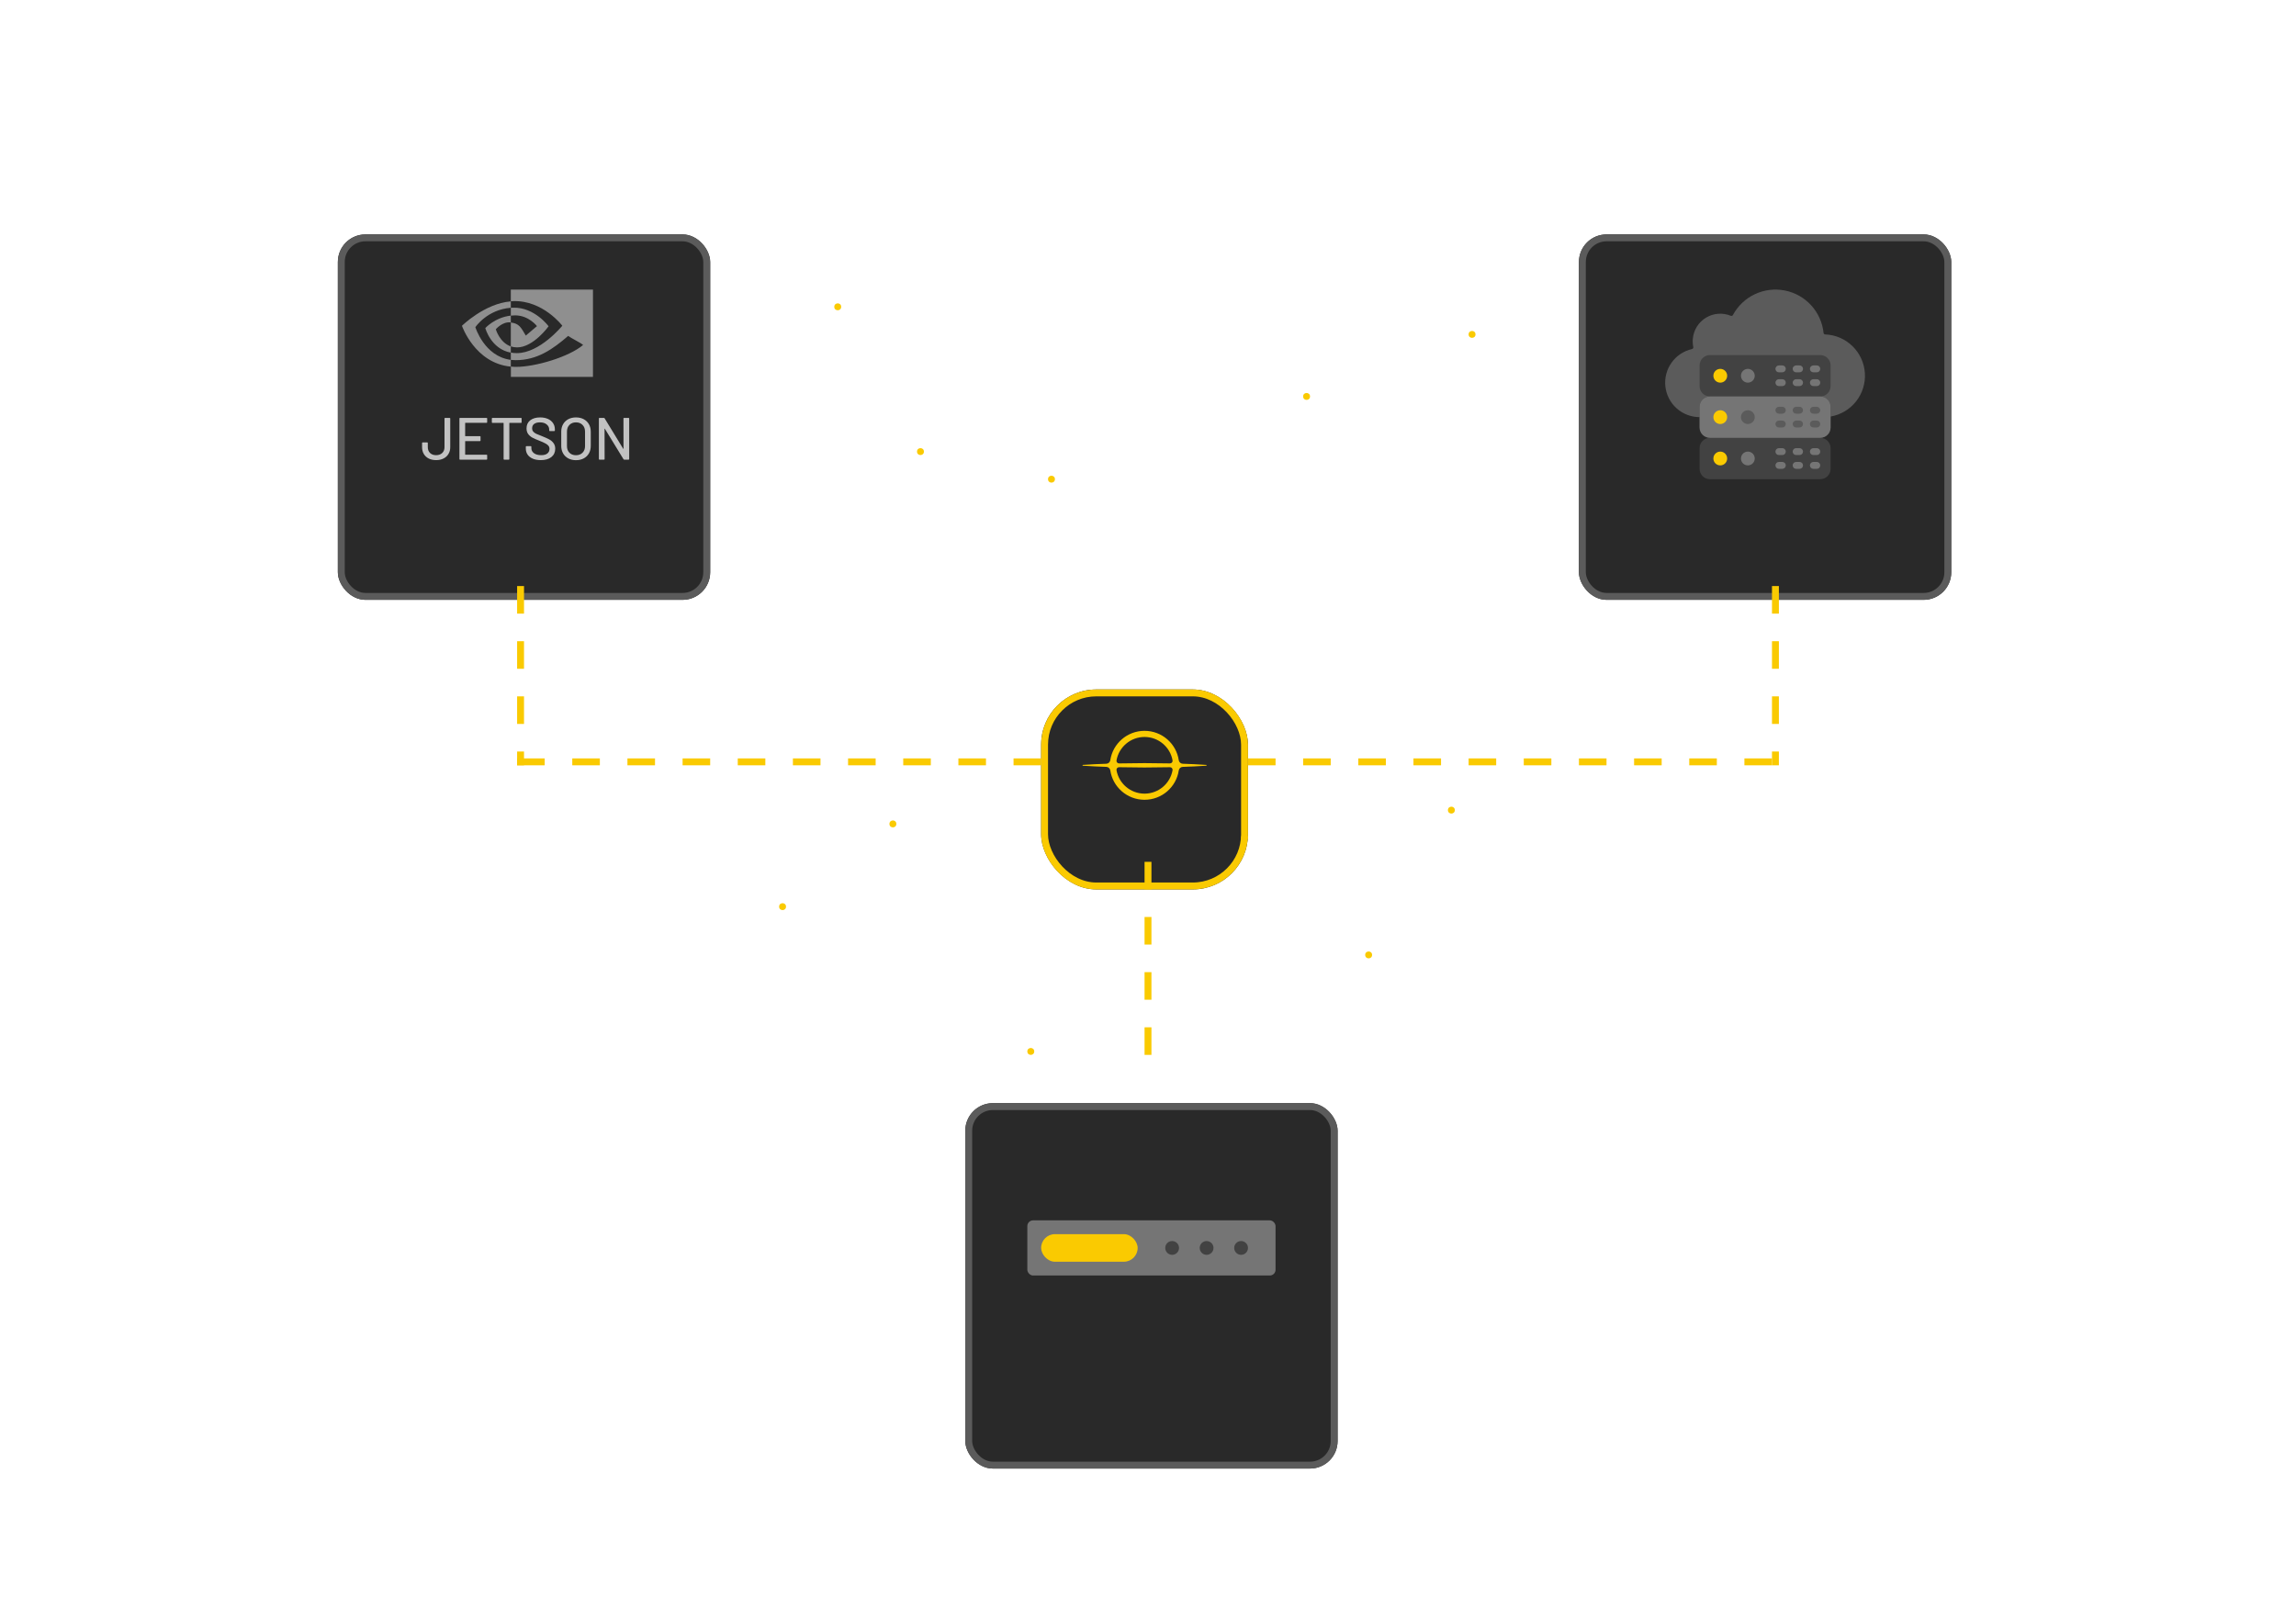 <svg width="333" height="235" viewBox="0 0 333 235" fill="none" xmlns="http://www.w3.org/2000/svg" xmlns:xlink="http://www.w3.org/1999/xlink">
<rect opacity="0.5" width="333" height="235" fill="url(#pattern0_547_75)"/>
<g filter="url(#filter0_di_547_75)">
<rect x="49" y="28" width="54" height="53" rx="4" fill="#292929"/>
<rect x="49.5" y="28.5" width="53" height="52" rx="3.5" stroke="#5B5B5B"/>
</g>
<path d="M63.258 66.736C62.849 66.736 62.488 66.658 62.177 66.502C61.871 66.347 61.634 66.127 61.467 65.845C61.3 65.562 61.216 65.236 61.216 64.867V64.253C61.216 64.195 61.245 64.166 61.303 64.166H61.96C62.018 64.166 62.047 64.195 62.047 64.253V64.867C62.047 65.213 62.156 65.493 62.376 65.706C62.595 65.914 62.889 66.018 63.258 66.018C63.615 66.018 63.907 65.914 64.132 65.706C64.357 65.493 64.469 65.213 64.469 64.867V60.697C64.469 60.64 64.498 60.611 64.556 60.611H65.213C65.271 60.611 65.3 60.64 65.3 60.697V64.867C65.3 65.236 65.213 65.562 65.04 65.845C64.873 66.127 64.633 66.347 64.322 66.502C64.011 66.658 63.656 66.736 63.258 66.736ZM70.656 61.242C70.656 61.3 70.627 61.329 70.569 61.329H67.498C67.475 61.329 67.463 61.34 67.463 61.364V63.224C67.463 63.247 67.475 63.258 67.498 63.258H69.609C69.666 63.258 69.695 63.287 69.695 63.345V63.89C69.695 63.947 69.666 63.976 69.609 63.976H67.498C67.475 63.976 67.463 63.988 67.463 64.011V65.914C67.463 65.937 67.475 65.949 67.498 65.949H70.569C70.627 65.949 70.656 65.978 70.656 66.035V66.58C70.656 66.638 70.627 66.667 70.569 66.667H66.719C66.662 66.667 66.633 66.638 66.633 66.58V60.697C66.633 60.64 66.662 60.611 66.719 60.611H70.569C70.627 60.611 70.656 60.64 70.656 60.697V61.242ZM75.567 60.611C75.624 60.611 75.653 60.64 75.653 60.697V61.251C75.653 61.309 75.624 61.338 75.567 61.338H73.905C73.882 61.338 73.871 61.349 73.871 61.372V66.58C73.871 66.638 73.842 66.667 73.784 66.667H73.127C73.069 66.667 73.04 66.638 73.04 66.58V61.372C73.04 61.349 73.029 61.338 73.006 61.338H71.423C71.365 61.338 71.336 61.309 71.336 61.251V60.697C71.336 60.64 71.365 60.611 71.423 60.611H75.567ZM78.433 66.736C77.989 66.736 77.602 66.667 77.273 66.528C76.951 66.39 76.7 66.194 76.521 65.94C76.348 65.686 76.261 65.389 76.261 65.049V64.798C76.261 64.74 76.29 64.712 76.348 64.712H76.979C77.037 64.712 77.066 64.74 77.066 64.798V65.006C77.066 65.3 77.193 65.542 77.447 65.732C77.7 65.923 78.049 66.018 78.493 66.018C78.891 66.018 79.191 65.934 79.393 65.767C79.595 65.6 79.696 65.38 79.696 65.109C79.696 64.931 79.644 64.778 79.54 64.651C79.436 64.524 79.283 64.409 79.082 64.305C78.885 64.195 78.597 64.066 78.216 63.916C77.795 63.754 77.461 63.607 77.213 63.474C76.971 63.342 76.769 63.169 76.607 62.955C76.446 62.736 76.365 62.462 76.365 62.133C76.365 61.638 76.541 61.248 76.893 60.966C77.25 60.683 77.732 60.542 78.338 60.542C78.764 60.542 79.139 60.614 79.462 60.758C79.785 60.902 80.033 61.104 80.206 61.364C80.385 61.623 80.474 61.923 80.474 62.263V62.436C80.474 62.494 80.445 62.523 80.388 62.523H79.739C79.681 62.523 79.653 62.494 79.653 62.436V62.306C79.653 62.007 79.531 61.759 79.289 61.562C79.053 61.361 78.724 61.26 78.303 61.26C77.945 61.26 77.668 61.335 77.472 61.485C77.276 61.629 77.178 61.839 77.178 62.116C77.178 62.306 77.227 62.462 77.325 62.583C77.423 62.705 77.568 62.814 77.758 62.912C77.954 63.004 78.251 63.126 78.649 63.275C79.058 63.437 79.39 63.587 79.644 63.725C79.898 63.858 80.108 64.037 80.275 64.262C80.443 64.481 80.526 64.755 80.526 65.084C80.526 65.591 80.339 65.995 79.964 66.295C79.595 66.589 79.084 66.736 78.433 66.736ZM83.536 66.745C83.115 66.745 82.743 66.658 82.42 66.485C82.097 66.312 81.846 66.07 81.667 65.758C81.489 65.441 81.399 65.078 81.399 64.668V62.609C81.399 62.2 81.489 61.839 81.667 61.528C81.846 61.217 82.097 60.974 82.42 60.801C82.743 60.628 83.115 60.542 83.536 60.542C83.963 60.542 84.338 60.628 84.661 60.801C84.984 60.974 85.234 61.217 85.413 61.528C85.592 61.839 85.681 62.2 85.681 62.609V64.668C85.681 65.078 85.592 65.441 85.413 65.758C85.234 66.07 84.984 66.312 84.661 66.485C84.338 66.658 83.963 66.745 83.536 66.745ZM83.536 66.026C83.928 66.026 84.245 65.905 84.488 65.663C84.73 65.421 84.851 65.101 84.851 64.703V62.601C84.851 62.197 84.73 61.874 84.488 61.632C84.245 61.384 83.928 61.26 83.536 61.26C83.144 61.26 82.826 61.384 82.584 61.632C82.348 61.874 82.23 62.197 82.23 62.601V64.703C82.23 65.101 82.348 65.421 82.584 65.663C82.826 65.905 83.144 66.026 83.536 66.026ZM90.423 60.697C90.423 60.64 90.452 60.611 90.509 60.611H91.167C91.225 60.611 91.253 60.64 91.253 60.697V66.58C91.253 66.638 91.225 66.667 91.167 66.667H90.535C90.495 66.667 90.46 66.647 90.431 66.606L87.724 62.185C87.718 62.168 87.709 62.162 87.698 62.168C87.686 62.168 87.68 62.177 87.68 62.194L87.689 66.58C87.689 66.638 87.66 66.667 87.603 66.667H86.945C86.887 66.667 86.859 66.638 86.859 66.58V60.697C86.859 60.64 86.887 60.611 86.945 60.611H87.585C87.626 60.611 87.66 60.631 87.689 60.671L90.388 65.092C90.394 65.109 90.403 65.118 90.414 65.118C90.426 65.112 90.431 65.101 90.431 65.084L90.423 60.697Z" fill="#C2C2C2"/>
<g clip-path="url(#clip0_547_75)">
<path d="M74.086 45.776V44.639C74.202 44.627 74.307 44.627 74.423 44.627C77.53 44.533 79.566 47.325 79.566 47.325C79.566 47.325 77.367 50.386 75.005 50.386C74.691 50.386 74.388 50.339 74.086 50.233V46.773C75.296 46.926 75.54 47.454 76.261 48.673L77.879 47.301C77.879 47.301 76.692 45.741 74.714 45.741C74.505 45.741 74.295 45.753 74.086 45.776ZM74.086 42V43.701L74.423 43.677C78.74 43.525 81.555 47.243 81.555 47.243C81.555 47.243 78.321 51.218 74.958 51.218C74.668 51.218 74.377 51.195 74.086 51.136V52.192C74.318 52.215 74.563 52.239 74.807 52.239C77.937 52.239 80.206 50.62 82.405 48.72C82.766 49.014 84.255 49.729 84.569 50.034C82.486 51.793 77.623 53.212 74.865 53.212C74.598 53.212 74.353 53.201 74.097 53.165V54.667H86V42H74.086ZM74.086 50.245V51.148C71.189 50.62 70.386 47.583 70.386 47.583C70.386 47.583 71.782 46.035 74.086 45.776V46.762H74.074C72.864 46.609 71.91 47.759 71.91 47.759C71.91 47.759 72.457 49.682 74.086 50.245ZM68.943 47.454C68.943 47.454 70.653 44.897 74.086 44.639V43.712C70.281 44.017 67 47.254 67 47.254C67 47.254 68.862 52.685 74.086 53.177V52.192C70.246 51.711 68.943 47.454 68.943 47.454Z" fill="#8F8F8F"/>
</g>
<g filter="url(#filter1_di_547_75)">
<rect x="229" y="28" width="54" height="53" rx="4" fill="#292929"/>
<rect x="229.5" y="28.5" width="53" height="52" rx="3.5" stroke="#5B5B5B"/>
</g>
<path d="M246.5 60.501C245.271 60.499 244.086 60.045 243.17 59.225C242.255 58.406 241.674 57.278 241.537 56.057C241.4 54.835 241.718 53.607 242.43 52.605C243.141 51.603 244.197 50.899 245.395 50.626C245.427 50.619 245.457 50.606 245.484 50.587C245.511 50.569 245.534 50.545 245.552 50.518C245.569 50.49 245.581 50.46 245.587 50.428C245.593 50.395 245.592 50.362 245.585 50.331C245.503 49.928 245.481 49.515 245.52 49.106C245.58 48.485 245.785 47.887 246.118 47.359C246.451 46.832 246.903 46.39 247.438 46.069C247.973 45.747 248.575 45.556 249.197 45.509C249.819 45.463 250.443 45.562 251.02 45.801C251.077 45.824 251.141 45.825 251.2 45.804C251.258 45.782 251.306 45.74 251.335 45.686C252.046 44.366 253.16 43.31 254.515 42.67C255.871 42.031 257.395 41.843 258.865 42.133C260.335 42.423 261.673 43.176 262.684 44.283C263.694 45.389 264.324 46.79 264.48 48.281C264.486 48.341 264.514 48.397 264.558 48.438C264.602 48.48 264.659 48.503 264.72 48.506C266.202 48.563 267.611 49.168 268.673 50.204C269.736 51.239 270.377 52.631 270.473 54.111C270.57 55.592 270.114 57.055 269.195 58.219C268.275 59.384 266.957 60.166 265.495 60.416L246.5 60.501Z" fill="#5B5B5B"/>
<path d="M265.5 56V53C265.5 52.602 265.342 52.221 265.061 51.939C264.779 51.658 264.398 51.5 264 51.5H248C247.602 51.5 247.221 51.658 246.939 51.939C246.658 52.221 246.5 52.602 246.5 53V56C246.5 56.398 246.658 56.779 246.939 57.061C247.221 57.342 247.602 57.5 248 57.5C247.602 57.5 247.221 57.658 246.939 57.939C246.658 58.221 246.5 58.602 246.5 59V62C246.5 62.398 246.658 62.779 246.939 63.061C247.221 63.342 247.602 63.5 248 63.5C247.602 63.5 247.221 63.658 246.939 63.939C246.658 64.221 246.5 64.602 246.5 65V68C246.5 68.398 246.658 68.779 246.939 69.061C247.221 69.342 247.602 69.5 248 69.5H264C264.398 69.5 264.779 69.342 265.061 69.061C265.342 68.779 265.5 68.398 265.5 68V65C265.5 64.602 265.342 64.221 265.061 63.939C264.779 63.658 264.398 63.5 264 63.5C264.398 63.5 264.779 63.342 265.061 63.061C265.342 62.779 265.5 62.398 265.5 62V59C265.5 58.602 265.342 58.221 265.061 57.939C264.779 57.658 264.398 57.5 264 57.5C264.398 57.5 264.779 57.342 265.061 57.061C265.342 56.779 265.5 56.398 265.5 56Z" fill="#424242"/>
<path d="M264 57.5H248C247.172 57.5 246.5 58.172 246.5 59V62C246.5 62.828 247.172 63.5 248 63.5H264C264.828 63.5 265.5 62.828 265.5 62V59C265.5 58.172 264.828 57.5 264 57.5Z" fill="#757575"/>
<path d="M249.5 61.5C250.052 61.5 250.5 61.052 250.5 60.5C250.5 59.948 250.052 59.5 249.5 59.5C248.948 59.5 248.5 59.948 248.5 60.5C248.5 61.052 248.948 61.5 249.5 61.5Z" fill="#FACA01"/>
<path d="M253.5 61.5C254.052 61.5 254.5 61.052 254.5 60.5C254.5 59.948 254.052 59.5 253.5 59.5C252.948 59.5 252.5 59.948 252.5 60.5C252.5 61.052 252.948 61.5 253.5 61.5Z" fill="#5B5B5B"/>
<path d="M249.5 55.5C250.052 55.5 250.5 55.052 250.5 54.5C250.5 53.948 250.052 53.5 249.5 53.5C248.948 53.5 248.5 53.948 248.5 54.5C248.5 55.052 248.948 55.5 249.5 55.5Z" fill="#FACA01"/>
<path d="M253.5 55.5C254.052 55.5 254.5 55.052 254.5 54.5C254.5 53.948 254.052 53.5 253.5 53.5C252.948 53.5 252.5 53.948 252.5 54.5C252.5 55.052 252.948 55.5 253.5 55.5Z" fill="#757575"/>
<path d="M249.5 67.5C250.052 67.5 250.5 67.052 250.5 66.5C250.5 65.948 250.052 65.5 249.5 65.5C248.948 65.5 248.5 65.948 248.5 66.5C248.5 67.052 248.948 67.5 249.5 67.5Z" fill="#FACA01"/>
<path d="M253.5 67.5C254.052 67.5 254.5 67.052 254.5 66.5C254.5 65.948 254.052 65.5 253.5 65.5C252.948 65.5 252.5 65.948 252.5 66.5C252.5 67.052 252.948 67.5 253.5 67.5Z" fill="#757575"/>
<path d="M258.5 60H258C257.867 60 257.74 59.947 257.646 59.854C257.553 59.76 257.5 59.633 257.5 59.5C257.5 59.367 257.553 59.24 257.646 59.146C257.74 59.053 257.867 59 258 59H258.5C258.633 59 258.76 59.053 258.854 59.146C258.947 59.24 259 59.367 259 59.5C259 59.633 258.947 59.76 258.854 59.854C258.76 59.947 258.633 60 258.5 60Z" fill="#5B5B5B"/>
<path d="M258.5 62H258C257.867 62 257.74 61.947 257.646 61.854C257.553 61.76 257.5 61.633 257.5 61.5C257.5 61.367 257.553 61.24 257.646 61.146C257.74 61.053 257.867 61 258 61H258.5C258.633 61 258.76 61.053 258.854 61.146C258.947 61.24 259 61.367 259 61.5C259 61.633 258.947 61.76 258.854 61.854C258.76 61.947 258.633 62 258.5 62Z" fill="#5B5B5B"/>
<path d="M261 60H260.5C260.367 60 260.24 59.947 260.146 59.854C260.053 59.76 260 59.633 260 59.5C260 59.367 260.053 59.24 260.146 59.146C260.24 59.053 260.367 59 260.5 59H261C261.133 59 261.26 59.053 261.354 59.146C261.447 59.24 261.5 59.367 261.5 59.5C261.5 59.633 261.447 59.76 261.354 59.854C261.26 59.947 261.133 60 261 60Z" fill="#5B5B5B"/>
<path d="M261 62H260.5C260.367 62 260.24 61.947 260.146 61.854C260.053 61.76 260 61.633 260 61.5C260 61.367 260.053 61.24 260.146 61.146C260.24 61.053 260.367 61 260.5 61H261C261.133 61 261.26 61.053 261.354 61.146C261.447 61.24 261.5 61.367 261.5 61.5C261.5 61.633 261.447 61.76 261.354 61.854C261.26 61.947 261.133 62 261 62Z" fill="#5B5B5B"/>
<path d="M263.5 60H263C262.867 60 262.74 59.947 262.646 59.854C262.553 59.76 262.5 59.633 262.5 59.5C262.5 59.367 262.553 59.24 262.646 59.146C262.74 59.053 262.867 59 263 59H263.5C263.633 59 263.76 59.053 263.854 59.146C263.947 59.24 264 59.367 264 59.5C264 59.633 263.947 59.76 263.854 59.854C263.76 59.947 263.633 60 263.5 60Z" fill="#5B5B5B"/>
<path d="M263.5 62H263C262.867 62 262.74 61.947 262.646 61.854C262.553 61.76 262.5 61.633 262.5 61.5C262.5 61.367 262.553 61.24 262.646 61.146C262.74 61.053 262.867 61 263 61H263.5C263.633 61 263.76 61.053 263.854 61.146C263.947 61.24 264 61.367 264 61.5C264 61.633 263.947 61.76 263.854 61.854C263.76 61.947 263.633 62 263.5 62Z" fill="#5B5B5B"/>
<path d="M258.5 66H258C257.867 66 257.74 65.947 257.646 65.854C257.553 65.76 257.5 65.633 257.5 65.5C257.5 65.367 257.553 65.24 257.646 65.146C257.74 65.053 257.867 65 258 65H258.5C258.633 65 258.76 65.053 258.854 65.146C258.947 65.24 259 65.367 259 65.5C259 65.633 258.947 65.76 258.854 65.854C258.76 65.947 258.633 66 258.5 66Z" fill="#757575"/>
<path d="M258.5 68H258C257.867 68 257.74 67.947 257.646 67.854C257.553 67.76 257.5 67.633 257.5 67.5C257.5 67.367 257.553 67.24 257.646 67.146C257.74 67.053 257.867 67 258 67H258.5C258.633 67 258.76 67.053 258.854 67.146C258.947 67.24 259 67.367 259 67.5C259 67.633 258.947 67.76 258.854 67.854C258.76 67.947 258.633 68 258.5 68Z" fill="#757575"/>
<path d="M261 66H260.5C260.367 66 260.24 65.947 260.146 65.854C260.053 65.76 260 65.633 260 65.5C260 65.367 260.053 65.24 260.146 65.146C260.24 65.053 260.367 65 260.5 65H261C261.133 65 261.26 65.053 261.354 65.146C261.447 65.24 261.5 65.367 261.5 65.5C261.5 65.633 261.447 65.76 261.354 65.854C261.26 65.947 261.133 66 261 66Z" fill="#757575"/>
<path d="M261 68H260.5C260.367 68 260.24 67.947 260.146 67.854C260.053 67.76 260 67.633 260 67.5C260 67.367 260.053 67.24 260.146 67.146C260.24 67.053 260.367 67 260.5 67H261C261.133 67 261.26 67.053 261.354 67.146C261.447 67.24 261.5 67.367 261.5 67.5C261.5 67.633 261.447 67.76 261.354 67.854C261.26 67.947 261.133 68 261 68Z" fill="#757575"/>
<path d="M263.5 66H263C262.867 66 262.74 65.947 262.646 65.854C262.553 65.76 262.5 65.633 262.5 65.5C262.5 65.367 262.553 65.24 262.646 65.146C262.74 65.053 262.867 65 263 65H263.5C263.633 65 263.76 65.053 263.854 65.146C263.947 65.24 264 65.367 264 65.5C264 65.633 263.947 65.76 263.854 65.854C263.76 65.947 263.633 66 263.5 66Z" fill="#757575"/>
<path d="M263.5 68H263C262.867 68 262.74 67.947 262.646 67.854C262.553 67.76 262.5 67.633 262.5 67.5C262.5 67.367 262.553 67.24 262.646 67.146C262.74 67.053 262.867 67 263 67H263.5C263.633 67 263.76 67.053 263.854 67.146C263.947 67.24 264 67.367 264 67.5C264 67.633 263.947 67.76 263.854 67.854C263.76 67.947 263.633 68 263.5 68Z" fill="#757575"/>
<path d="M258.5 54H258C257.867 54 257.74 53.947 257.646 53.854C257.553 53.76 257.5 53.633 257.5 53.5C257.5 53.367 257.553 53.24 257.646 53.146C257.74 53.053 257.867 53 258 53H258.5C258.633 53 258.76 53.053 258.854 53.146C258.947 53.24 259 53.367 259 53.5C259 53.633 258.947 53.76 258.854 53.854C258.76 53.947 258.633 54 258.5 54Z" fill="#757575"/>
<path d="M258.5 56H258C257.867 56 257.74 55.947 257.646 55.854C257.553 55.76 257.5 55.633 257.5 55.5C257.5 55.367 257.553 55.24 257.646 55.146C257.74 55.053 257.867 55 258 55H258.5C258.633 55 258.76 55.053 258.854 55.146C258.947 55.24 259 55.367 259 55.5C259 55.633 258.947 55.76 258.854 55.854C258.76 55.947 258.633 56 258.5 56Z" fill="#757575"/>
<path d="M261 54H260.5C260.367 54 260.24 53.947 260.146 53.854C260.053 53.76 260 53.633 260 53.5C260 53.367 260.053 53.24 260.146 53.146C260.24 53.053 260.367 53 260.5 53H261C261.133 53 261.26 53.053 261.354 53.146C261.447 53.24 261.5 53.367 261.5 53.5C261.5 53.633 261.447 53.76 261.354 53.854C261.26 53.947 261.133 54 261 54Z" fill="#757575"/>
<path d="M261 56H260.5C260.367 56 260.24 55.947 260.146 55.854C260.053 55.76 260 55.633 260 55.5C260 55.367 260.053 55.24 260.146 55.146C260.24 55.053 260.367 55 260.5 55H261C261.133 55 261.26 55.053 261.354 55.146C261.447 55.24 261.5 55.367 261.5 55.5C261.5 55.633 261.447 55.76 261.354 55.854C261.26 55.947 261.133 56 261 56Z" fill="#757575"/>
<path d="M263.5 54H263C262.867 54 262.74 53.947 262.646 53.854C262.553 53.76 262.5 53.633 262.5 53.5C262.5 53.367 262.553 53.24 262.646 53.146C262.74 53.053 262.867 53 263 53H263.5C263.633 53 263.76 53.053 263.854 53.146C263.947 53.24 264 53.367 264 53.5C264 53.633 263.947 53.76 263.854 53.854C263.76 53.947 263.633 54 263.5 54Z" fill="#757575"/>
<path d="M263.5 56H263C262.867 56 262.74 55.947 262.646 55.854C262.553 55.76 262.5 55.633 262.5 55.5C262.5 55.367 262.553 55.24 262.646 55.146C262.74 55.053 262.867 55 263 55H263.5C263.633 55 263.76 55.053 263.854 55.146C263.947 55.24 264 55.367 264 55.5C264 55.633 263.947 55.76 263.854 55.854C263.76 55.947 263.633 56 263.5 56Z" fill="#757575"/>
<g filter="url(#filter2_di_547_75)">
<rect x="140" y="154" width="54" height="53" rx="4" fill="#292929"/>
<rect x="140.5" y="154.5" width="53" height="52" rx="3.5" stroke="#5B5B5B"/>
</g>
<rect x="149" y="177" width="36" height="8" rx="0.835" fill="#757575"/>
<path d="M170 182C170.552 182 171 181.552 171 181C171 180.448 170.552 180 170 180C169.448 180 169 180.448 169 181C169 181.552 169.448 182 170 182Z" fill="#424242"/>
<path d="M175 182C175.552 182 176 181.552 176 181C176 180.448 175.552 180 175 180C174.448 180 174 180.448 174 181C174 181.552 174.448 182 175 182Z" fill="#424242"/>
<path d="M180 182C180.552 182 181 181.552 181 181C181 180.448 180.552 180 180 180C179.448 180 179 180.448 179 181C179 181.552 179.448 182 180 182Z" fill="#424242"/>
<rect x="151" y="179" width="14" height="4" rx="2" fill="#FACA01"/>
<g filter="url(#filter3_d_547_75)">
<g filter="url(#filter4_d_547_75)">
<rect x="151" y="96" width="30" height="29" rx="8" fill="#292929"/>
<rect x="151.5" y="96.5" width="29" height="28" rx="7.5" stroke="#FACA01"/>
</g>
<path d="M174.944 110.942C173.819 110.864 172.679 110.809 171.536 110.772C171.245 110.762 171.004 110.548 170.961 110.261C170.604 107.85 168.517 106 165.997 106C163.476 106 161.39 107.851 161.031 110.262C160.988 110.549 160.748 110.764 160.457 110.773C159.316 110.81 158.178 110.865 157.055 110.942C156.982 110.947 156.982 111.053 157.055 111.058C158.178 111.135 159.317 111.19 160.457 111.227C160.748 111.236 160.988 111.451 161.031 111.738C161.389 114.149 163.475 116 165.997 116C168.518 116 170.604 114.15 170.963 111.739C171.005 111.452 171.246 111.237 171.537 111.228C172.68 111.191 173.82 111.136 174.945 111.058C175.018 111.053 175.018 110.947 174.945 110.942H174.944ZM165.997 106.89C168.028 106.89 169.721 108.359 170.061 110.286C170.102 110.518 169.919 110.729 169.682 110.724C168.446 110.699 167.212 110.689 165.997 110.682C164.782 110.689 163.549 110.7 162.311 110.725C162.075 110.73 161.892 110.519 161.933 110.287C162.273 108.359 163.965 106.89 165.997 106.89ZM165.997 115.11C163.965 115.11 162.273 113.641 161.933 111.713C161.892 111.481 162.075 111.271 162.311 111.275C163.547 111.3 164.782 111.311 165.997 111.318C167.212 111.312 168.445 111.301 169.682 111.276C169.919 111.271 170.102 111.482 170.061 111.714C169.721 113.642 168.029 115.11 165.997 115.11Z" fill="#FACA01"/>
</g>
<line x1="166.5" y1="125" x2="166.5" y2="154" stroke="#FACA01" stroke-dasharray="4 4"/>
<line x1="75" y1="110.5" x2="151" y2="110.5" stroke="#FACA01" stroke-dasharray="4 4"/>
<line x1="181" y1="110.5" x2="257" y2="110.5" stroke="#FACA01" stroke-dasharray="4 4"/>
<line x1="75.5" y1="85" x2="75.5" y2="111" stroke="#FACA01" stroke-dasharray="4 4"/>
<line x1="257.5" y1="85" x2="257.5" y2="111" stroke="#FACA01" stroke-dasharray="4 4"/>
<circle cx="0.5" cy="0.5" r="0.5" transform="matrix(1 0 0 -1 210 118)" fill="#FACA01"/>
<circle cx="0.5" cy="0.5" r="0.5" transform="matrix(1 0 0 -1 213 49)" fill="#FACA01"/>
<circle cx="0.5" cy="0.5" r="0.5" transform="matrix(1 0 0 -1 198 139)" fill="#FACA01"/>
<circle cx="0.5" cy="0.5" r="0.5" transform="matrix(1 0 0 -1 129 120)" fill="#FACA01"/>
<circle cx="0.5" cy="0.5" r="0.5" transform="matrix(1 0 0 -1 133 66)" fill="#FACA01"/>
<circle cx="0.5" cy="0.5" r="0.5" transform="matrix(1 0 0 -1 152 70)" fill="#FACA01"/>
<circle cx="0.5" cy="0.5" r="0.5" transform="matrix(1 0 0 -1 121 45)" fill="#FACA01"/>
<circle cx="0.5" cy="0.5" r="0.5" transform="matrix(1 0 0 -1 113 132)" fill="#FACA01"/>
<circle cx="0.5" cy="0.5" r="0.5" transform="matrix(1 0 0 -1 180 122)" fill="#FACA01"/>
<circle cx="0.5" cy="0.5" r="0.5" transform="matrix(1 0 0 -1 149 153)" fill="#FACA01"/>
<circle cx="0.5" cy="0.5" r="0.5" transform="matrix(1 0 0 -1 189 58)" fill="#FACA01"/>
<defs>
<filter id="filter0_di_547_75" x="49" y="28" width="54" height="57" filterUnits="userSpaceOnUse" color-interpolation-filters="sRGB">
<feFlood flood-opacity="0" result="BackgroundImageFix"/>
<feColorMatrix in="SourceAlpha" type="matrix" values="0 0 0 0 0 0 0 0 0 0 0 0 0 0 0 0 0 0 127 0" result="hardAlpha"/>
<feOffset dy="4"/>
<feComposite in2="hardAlpha" operator="out"/>
<feColorMatrix type="matrix" values="0 0 0 0 0.23 0 0 0 0 0.23 0 0 0 0 0.23 0 0 0 1 0"/>
<feBlend mode="normal" in2="BackgroundImageFix" result="effect1_dropShadow_547_75"/>
<feBlend mode="normal" in="SourceGraphic" in2="effect1_dropShadow_547_75" result="shape"/>
<feColorMatrix in="SourceAlpha" type="matrix" values="0 0 0 0 0 0 0 0 0 0 0 0 0 0 0 0 0 0 127 0" result="hardAlpha"/>
<feOffset dy="2"/>
<feComposite in2="hardAlpha" operator="arithmetic" k2="-1" k3="1"/>
<feColorMatrix type="matrix" values="0 0 0 0 0 0 0 0 0 0 0 0 0 0 0 0 0 0 1 0"/>
<feBlend mode="normal" in2="shape" result="effect2_innerShadow_547_75"/>
</filter>
<filter id="filter1_di_547_75" x="229" y="28" width="54" height="57" filterUnits="userSpaceOnUse" color-interpolation-filters="sRGB">
<feFlood flood-opacity="0" result="BackgroundImageFix"/>
<feColorMatrix in="SourceAlpha" type="matrix" values="0 0 0 0 0 0 0 0 0 0 0 0 0 0 0 0 0 0 127 0" result="hardAlpha"/>
<feOffset dy="4"/>
<feComposite in2="hardAlpha" operator="out"/>
<feColorMatrix type="matrix" values="0 0 0 0 0.23 0 0 0 0 0.23 0 0 0 0 0.23 0 0 0 1 0"/>
<feBlend mode="normal" in2="BackgroundImageFix" result="effect1_dropShadow_547_75"/>
<feBlend mode="normal" in="SourceGraphic" in2="effect1_dropShadow_547_75" result="shape"/>
<feColorMatrix in="SourceAlpha" type="matrix" values="0 0 0 0 0 0 0 0 0 0 0 0 0 0 0 0 0 0 127 0" result="hardAlpha"/>
<feOffset dy="2"/>
<feComposite in2="hardAlpha" operator="arithmetic" k2="-1" k3="1"/>
<feColorMatrix type="matrix" values="0 0 0 0 0 0 0 0 0 0 0 0 0 0 0 0 0 0 1 0"/>
<feBlend mode="normal" in2="shape" result="effect2_innerShadow_547_75"/>
</filter>
<filter id="filter2_di_547_75" x="140" y="154" width="54" height="57" filterUnits="userSpaceOnUse" color-interpolation-filters="sRGB">
<feFlood flood-opacity="0" result="BackgroundImageFix"/>
<feColorMatrix in="SourceAlpha" type="matrix" values="0 0 0 0 0 0 0 0 0 0 0 0 0 0 0 0 0 0 127 0" result="hardAlpha"/>
<feOffset dy="4"/>
<feComposite in2="hardAlpha" operator="out"/>
<feColorMatrix type="matrix" values="0 0 0 0 0.23 0 0 0 0 0.23 0 0 0 0 0.23 0 0 0 1 0"/>
<feBlend mode="normal" in2="BackgroundImageFix" result="effect1_dropShadow_547_75"/>
<feBlend mode="normal" in="SourceGraphic" in2="effect1_dropShadow_547_75" result="shape"/>
<feColorMatrix in="SourceAlpha" type="matrix" values="0 0 0 0 0 0 0 0 0 0 0 0 0 0 0 0 0 0 127 0" result="hardAlpha"/>
<feOffset dy="2"/>
<feComposite in2="hardAlpha" operator="arithmetic" k2="-1" k3="1"/>
<feColorMatrix type="matrix" values="0 0 0 0 0 0 0 0 0 0 0 0 0 0 0 0 0 0 1 0"/>
<feBlend mode="normal" in2="shape" result="effect2_innerShadow_547_75"/>
</filter>
<filter id="filter3_d_547_75" x="87" y="32" width="158" height="157" filterUnits="userSpaceOnUse" color-interpolation-filters="sRGB">
<feFlood flood-opacity="0" result="BackgroundImageFix"/>
<feColorMatrix in="SourceAlpha" type="matrix" values="0 0 0 0 0 0 0 0 0 0 0 0 0 0 0 0 0 0 127 0" result="hardAlpha"/>
<feOffset/>
<feGaussianBlur stdDeviation="32"/>
<feComposite in2="hardAlpha" operator="out"/>
<feColorMatrix type="matrix" values="0 0 0 0 0.98 0 0 0 0 0.792 0 0 0 0 0.004 0 0 0 1 0"/>
<feBlend mode="normal" in2="BackgroundImageFix" result="effect1_dropShadow_547_75"/>
<feBlend mode="normal" in="SourceGraphic" in2="effect1_dropShadow_547_75" result="shape"/>
</filter>
<filter id="filter4_d_547_75" x="151" y="96" width="30" height="33" filterUnits="userSpaceOnUse" color-interpolation-filters="sRGB">
<feFlood flood-opacity="0" result="BackgroundImageFix"/>
<feColorMatrix in="SourceAlpha" type="matrix" values="0 0 0 0 0 0 0 0 0 0 0 0 0 0 0 0 0 0 127 0" result="hardAlpha"/>
<feOffset dy="4"/>
<feComposite in2="hardAlpha" operator="out"/>
<feColorMatrix type="matrix" values="0 0 0 0 0.378 0 0 0 0 0.306 0 0 0 0 0.002 0 0 0 1 0"/>
<feBlend mode="normal" in2="BackgroundImageFix" result="effect1_dropShadow_547_75"/>
<feBlend mode="normal" in="SourceGraphic" in2="effect1_dropShadow_547_75" result="shape"/>
</filter>
<clipPath id="clip0_547_75">
<rect width="19" height="12.667" fill="white" transform="translate(67 42)"/>
</clipPath>
<pattern id="pattern0_547_75" patternUnits="userSpaceOnUse" viewBox="-3298 411 13.29 13.29" width="3.991%" height="5.655%" patternContentUnits="objectBoundingBox">
<circle cx="-3297.5" cy="411.5" r="0.5" fill="#D9D9D9"/>
</pattern></defs>
</svg>
